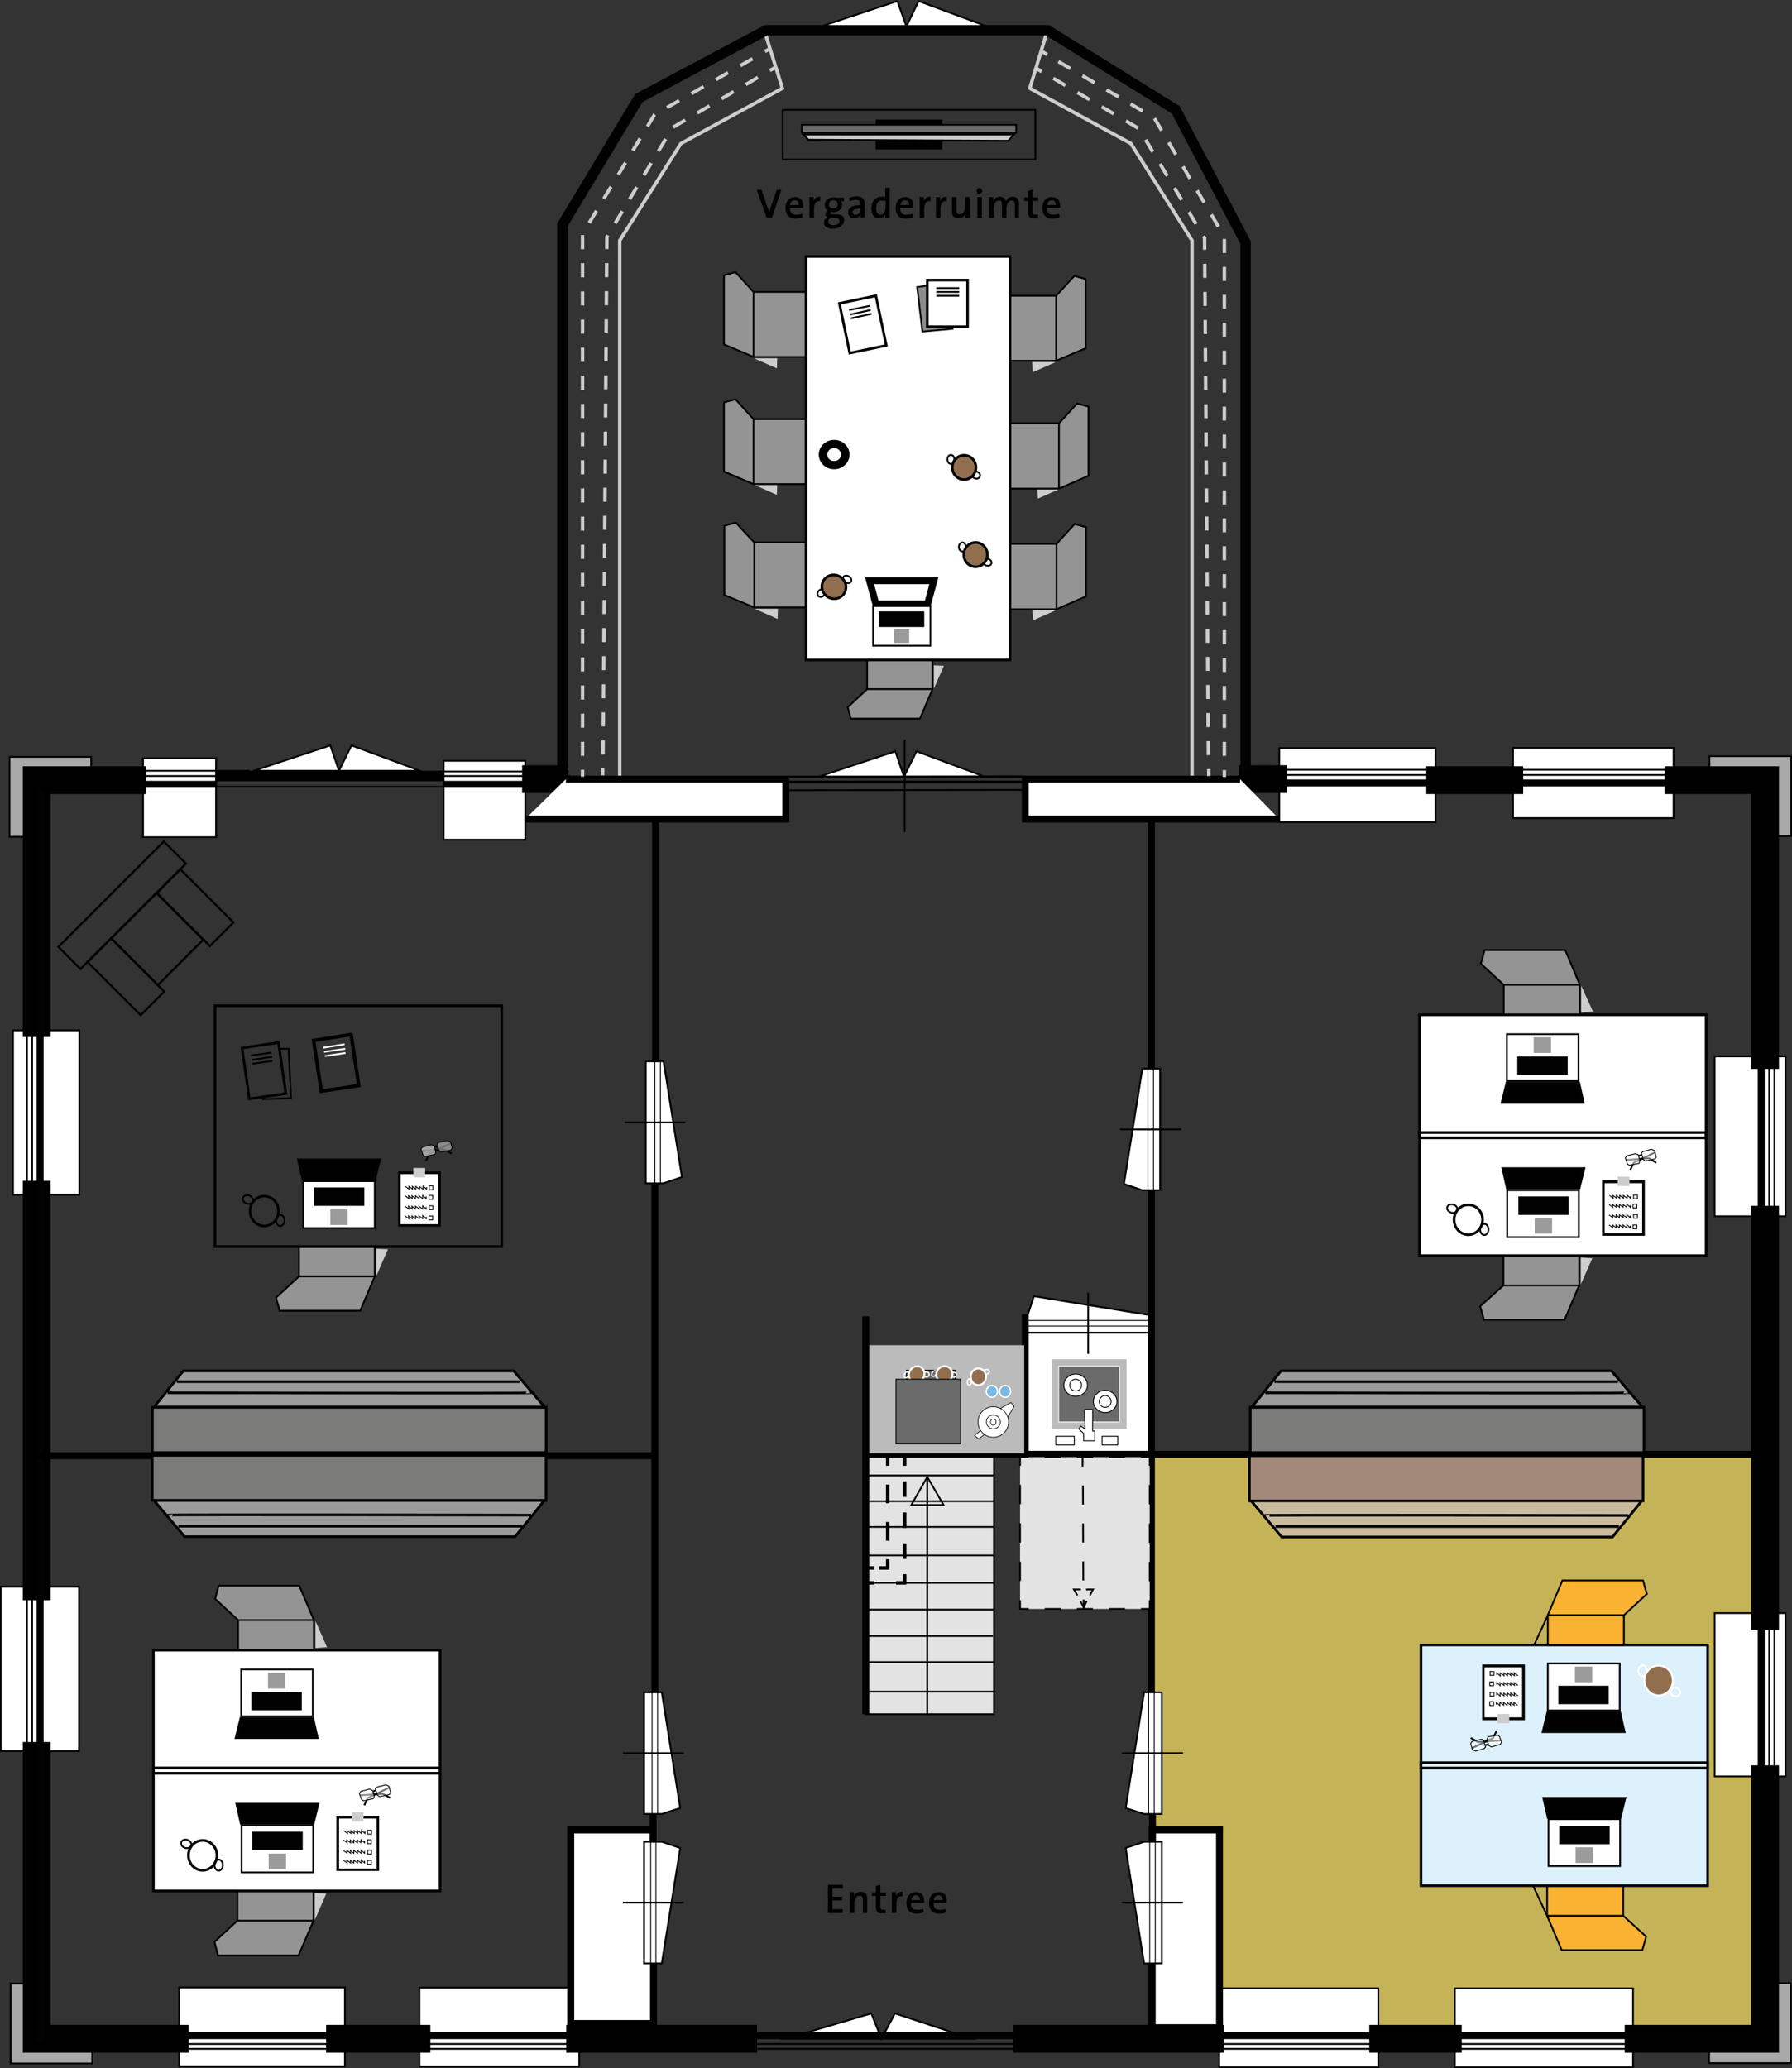 <?xml version="1.0" encoding="UTF-8"?>
<svg id="Laag_1" data-name="Laag 1" xmlns="http://www.w3.org/2000/svg" viewBox="0 0 515.7 595.15">
  <rect x="0" y="0" width="515.7" height="595.15" fill="#333333" stroke="none"/>
  <defs>
    <style>
      .cls-1, .cls-2, .cls-3, .cls-4, .cls-5, .cls-6, .cls-7, .cls-8, .cls-9, .cls-10, .cls-11, .cls-12, .cls-13, .cls-14, .cls-15, .cls-16, .cls-17, .cls-18, .cls-19, .cls-20, .cls-21, .cls-22, .cls-23, .cls-24, .cls-25, .cls-26, .cls-27, .cls-28, .cls-29, .cls-30, .cls-31, .cls-32, .cls-33, .cls-34, .cls-35, .cls-36, .cls-37, .cls-38, .cls-39, .cls-40, .cls-41, .cls-42, .cls-43, .cls-44, .cls-45, .cls-46, .cls-47, .cls-48, .cls-49, .cls-50, .cls-51, .cls-52, .cls-53, .cls-54, .cls-55, .cls-56 {
        stroke-miterlimit: 10;
      }

      .cls-1, .cls-3, .cls-4, .cls-5, .cls-57, .cls-8, .cls-9, .cls-12, .cls-58, .cls-13, .cls-15, .cls-17, .cls-19, .cls-20, .cls-22, .cls-23, .cls-59, .cls-28, .cls-29, .cls-35, .cls-60, .cls-61, .cls-36, .cls-62, .cls-63, .cls-64, .cls-38, .cls-65, .cls-66, .cls-40, .cls-67, .cls-68, .cls-44, .cls-46, .cls-49, .cls-51, .cls-55, .cls-56 {
        fill: none;
      }

      .cls-1, .cls-4, .cls-5, .cls-8, .cls-9, .cls-11, .cls-15, .cls-17, .cls-21, .cls-22, .cls-24, .cls-27, .cls-29, .cls-44, .cls-47, .cls-55 {
        stroke: #020202;
      }

      .cls-2 {
        fill: #8d8d8d;
      }

      .cls-2, .cls-4, .cls-8, .cls-9, .cls-13, .cls-14, .cls-15, .cls-18, .cls-21, .cls-22, .cls-26, .cls-27, .cls-39, .cls-40, .cls-43, .cls-47, .cls-48, .cls-53 {
        stroke-width: .5px;
      }

      .cls-2, .cls-7, .cls-10, .cls-69, .cls-12, .cls-14, .cls-16, .cls-18, .cls-19, .cls-20, .cls-26, .cls-59, .cls-28, .cls-30, .cls-31, .cls-34, .cls-35, .cls-37, .cls-38, .cls-39, .cls-65, .cls-66, .cls-40, .cls-67, .cls-68, .cls-41, .cls-42, .cls-45, .cls-46, .cls-48, .cls-49, .cls-50, .cls-53, .cls-54 {
        stroke: #000;
      }

      .cls-3 {
        stroke-dasharray: 0 0 0 0 0 0 4.04 4.04;
      }

      .cls-3, .cls-23, .cls-51, .cls-52, .cls-56 {
        stroke: #cdcdcd;
      }

      .cls-70 {
        stroke-width: .56px;
      }

      .cls-70, .cls-71, .cls-6, .cls-7, .cls-69 {
        fill: #916f4e;
      }

      .cls-70, .cls-71, .cls-6, .cls-58, .cls-13, .cls-32, .cls-33, .cls-60, .cls-61, .cls-36, .cls-62, .cls-63, .cls-64, .cls-43 {
        stroke: #fff;
      }

      .cls-70, .cls-61 {
        stroke-miterlimit: 10;
      }

      .cls-4 {
        stroke-dasharray: 0 0 0 0 0 0 5.46 5.46;
      }

      .cls-5, .cls-16, .cls-32, .cls-38, .cls-50, .cls-52, .cls-54 {
        stroke-width: .25px;
      }

      .cls-71 {
        stroke-width: .56px;
      }

      .cls-71, .cls-63 {
        stroke-miterlimit: 10;
      }

      .cls-6 {
        stroke-width: .56px;
      }

      .cls-57, .cls-72, .cls-73, .cls-74, .cls-75, .cls-76, .cls-77, .cls-78, .cls-79, .cls-80 {
        stroke-width: 0px;
      }

      .cls-7, .cls-12, .cls-30, .cls-31, .cls-37, .cls-41, .cls-42, .cls-45 {
        stroke-width: .75px;
      }

      .cls-72, .cls-21 {
        fill: #e3e3e3;
      }

      .cls-8 {
        stroke-dasharray: 0 0 0 0 0 0 5.53 5.53;
      }

      .cls-10, .cls-16, .cls-18, .cls-24, .cls-27, .cls-34, .cls-45, .cls-77, .cls-78, .cls-79 {
        fill: #fff;
      }

      .cls-10, .cls-19, .cls-24, .cls-55 {
        stroke-width: 2px;
      }

      .cls-69 {
        stroke-width: .75px;
      }

      .cls-69, .cls-65 {
        stroke-miterlimit: 10;
      }

      .cls-11, .cls-76, .cls-53, .cls-54 {
        fill: #000;
      }

      .cls-58, .cls-67 {
        stroke-miterlimit: 10;
        stroke-width: .5px;
      }

      .cls-14, .cls-73, .cls-52 {
        fill: #cdcdcd;
      }

      .cls-15 {
        stroke-dasharray: 0 0 0 0 0 0 4.62 4.62;
      }

      .cls-17 {
        stroke-dasharray: 0 0 0 0 0 0 4.46 4.46;
      }

      .cls-74 {
        fill: #c5b358;
      }

      .cls-20 {
        stroke-width: 2.01px;
      }

      .cls-22 {
        stroke-dasharray: 0 0 0 5;
      }

      .cls-23 {
        stroke-dasharray: 0 0 0 0 0 0 4.05 4.05;
      }

      .cls-75 {
        fill: #020202;
      }

      .cls-25 {
        stroke: #9b9b9c;
      }

      .cls-25, .cls-41 {
        fill: #9b9b9c;
      }

      .cls-26 {
        fill: #949494;
      }

      .cls-59 {
        stroke-miterlimit: 10;
        stroke-width: .61px;
      }

      .cls-28 {
        stroke-width: 8px;
      }

      .cls-29, .cls-49 {
        stroke-width: 3px;
      }

      .cls-30 {
        fill: #cabb9f;
      }

      .cls-31 {
        fill: #ddf1fd;
      }

      .cls-32, .cls-48, .cls-50 {
        fill: #6b6b6b;
      }

      .cls-33 {
        fill: #78bae7;
        stroke-width: .39px;
      }

      .cls-34, .cls-46 {
        stroke-width: .19px;
      }

      .cls-60 {
        stroke-miterlimit: 10;
        stroke-width: .37px;
      }

      .cls-61 {
        stroke-width: .37px;
      }

      .cls-36 {
        stroke-width: .37px;
      }

      .cls-62 {
        stroke-miterlimit: 10;
        stroke-width: .37px;
      }

      .cls-63 {
        stroke-width: .37px;
      }

      .cls-64 {
        stroke-miterlimit: 10;
        stroke-width: .37px;
      }

      .cls-37 {
        fill: #7b7b7a;
      }

      .cls-39 {
        fill: #f9b231;
      }

      .cls-65 {
        stroke-width: .5px;
      }

      .cls-66 {
        stroke-miterlimit: 10;
        stroke-width: .5px;
      }

      .cls-68 {
        stroke-miterlimit: 10;
        stroke-width: .5px;
      }

      .cls-42 {
        fill: #a3897a;
      }

      .cls-43, .cls-80 {
        fill: #bbbbbc;
      }

      .cls-44 {
        stroke-dasharray: 0 0 0 0 0 0 5.39 5.39;
      }

      .cls-47 {
        fill: #a9a9a9;
      }

      .cls-77 {
        opacity: .43;
      }

      .cls-77, .cls-79 {
        isolation: isolate;
      }

      .cls-79 {
        opacity: .56;
      }

      .cls-56 {
        stroke-dasharray: 0 0 0 0 0 0 4.02 4.02;
      }
    </style>
  </defs>
  <g id="TEKST">
    <g>
      <rect class="cls-57" x="188.45" y="223.61" width="142.9" height="362.2"/>
      <rect class="cls-78" x="295.05" y="383.51" width="36.4" height="35.2"/>
      <rect class="cls-57" x="331.65" y="225.71" width="174.8" height="192.9"/>
      <rect class="cls-57" x="330.25" y="418.31" width="177.4" height="168.4"/>
      <rect class="cls-74" x="330.75" y="419.31" width="175.8" height="164"/>
      <rect class="cls-57" x="11.75" y="224.71" width="177.1" height="193.1"/>
      <polyline class="cls-51" points="343.05 224.01 343.05 69.21 325.45 41.31 296.35 25.41 301.45 8.71"/>
      <polyline class="cls-51" points="178.35 224.01 178.35 69.21 195.95 41.31 225.15 25.41 219.95 8.71"/>
      <rect class="cls-21" x="249.15" y="418.51" width="36.9" height="74.8"/>
      <polygon class="cls-47" points="2.75 217.81 2.75 240.81 7.25 240.81 7.25 221.31 26.25 221.31 26.25 217.81 2.75 217.81"/>
      <polygon class="cls-47" points="3.05 593.81 3.05 570.81 7.55 570.81 7.55 590.31 26.55 590.31 26.55 593.81 3.05 593.81"/>
      <polygon class="cls-47" points="515.35 593.71 515.35 570.71 510.85 570.71 510.85 590.21 491.85 590.21 491.85 593.71 515.35 593.71"/>
      <polygon class="cls-47" points="515.45 217.61 515.45 240.61 510.95 240.61 510.95 221.11 491.95 221.11 491.95 217.61 515.45 217.61"/>
      <rect class="cls-18" x="350.86" y="572.19" width="45.8" height="22.7"/>
      <polygon class="cls-10" points="334.35 526.61 350.95 526.61 350.95 583.51 331.55 583.51 331.55 526.61 334.35 526.61"/>
      <rect class="cls-18" x="120.7" y="571.98" width="46" height="22.7"/>
      <polyline class="cls-10" points="187.95 582.31 164.25 582.31 164.25 526.61 187.25 526.61"/>
      <polygon class="cls-18" points="295.75 383.51 295.75 378.41 297.55 373.01 330.55 378.41 330.55 383.51 295.75 383.51"/>
      <line class="cls-40" x1="313.15" y1="389.61" x2="313.15" y2="372.01"/>
      <line class="cls-38" x1="330.55" y1="381.61" x2="295.85" y2="381.61"/>
      <line class="cls-38" x1="330.55" y1="380.01" x2="295.85" y2="380.01"/>
      <rect class="cls-18" x="127.68" y="218.94" width="23.5" height="22.7"/>
      <line class="cls-40" x1="128.45" y1="226.41" x2="60.95" y2="226.41"/>
      <line class="cls-49" x1="127.75" y1="223.31" x2="62.15" y2="223.31"/>
      <rect class="cls-18" x="368.15" y="215.28" width="45" height="21.3"/>
      <rect class="cls-18" x="41.17" y="218.22" width="21" height="22.7"/>
      <rect class="cls-18" x="51.55" y="571.94" width="47.7" height="22.7"/>
      <rect class="cls-18" x="418.65" y="572.2" width="51.3" height="22.7"/>
      <rect class="cls-18" x="493.45" y="464.21" width="20.4" height="47"/>
      <rect class="cls-18" x=".25" y="456.61" width="22.5" height="47.3"/>
      <rect class="cls-18" x="3.75" y="296.51" width="19.1" height="47.3"/>
      <rect class="cls-18" x="435.42" y="215.23" width="46.2" height="20.2"/>
      <rect class="cls-18" x="493.45" y="304.01" width="20.4" height="46"/>
      <line class="cls-28" x1="410.45" y1="224.51" x2="438.35" y2="224.51"/>
      <polyline class="cls-28" points="479.05 224.51 507.95 224.51 507.95 307.61"/>
      <line class="cls-28" x1="507.95" y1="347.01" x2="507.95" y2="469.11"/>
      <polyline class="cls-28" points="507.95 508.01 507.95 586.71 467.55 586.71"/>
      <line class="cls-28" x1="352.15" y1="586.71" x2="291.55" y2="586.71"/>
      <line class="cls-28" x1="217.85" y1="586.71" x2="162.95" y2="586.71"/>
      <line class="cls-28" x1="123.85" y1="586.71" x2="93.85" y2="586.71"/>
      <polyline class="cls-28" points="42.05 224.51 10.55 224.51 10.55 298.41"/>
      <line class="cls-28" x1="10.55" y1="339.81" x2="10.55" y2="460.51"/>
      <polyline class="cls-28" points="10.55 501.31 10.55 586.71 54.25 586.71"/>
      <polygon class="cls-18" points="258.25 .31 260.85 7.61 264.35 .31 284.05 7.61 236.25 7.61 258.25 .31"/>
      <polygon class="cls-18" points="250.75 579.41 253.65 586.71 257.55 579.41 279.65 586.71 226.05 586.71 250.75 579.41"/>
      <line class="cls-40" x1="7.75" y1="224.31" x2="7.75" y2="585.01"/>
      <line class="cls-40" x1="9.25" y1="221.61" x2="9.25" y2="582.31"/>
      <line class="cls-55" x1="11.55" y1="227.11" x2="11.55" y2="587.91"/>
      <line class="cls-40" x1="510.65" y1="221.41" x2="510.65" y2="582.21"/>
      <line class="cls-40" x1="509.15" y1="222.81" x2="509.15" y2="583.51"/>
      <line class="cls-19" x1="506.85" y1="224.31" x2="506.85" y2="585.01"/>
      <line class="cls-28" x1="394.05" y1="586.71" x2="420.65" y2="586.71"/>
      <line class="cls-40" x1="507.25" y1="589.61" x2="40.45" y2="589.61"/>
      <line class="cls-40" x1="510.75" y1="588.21" x2="43.95" y2="588.21"/>
      <line class="cls-19" x1="503.55" y1="585.81" x2="36.75" y2="585.81"/>
      <line class="cls-40" x1="71.85" y1="221.81" x2="18.55" y2="221.81"/>
      <line class="cls-40" x1="72.55" y1="223.31" x2="18.55" y2="223.31"/>
      <line class="cls-19" x1="62.15" y1="225.71" x2="18.15" y2="225.71"/>
      <polygon class="cls-18" points="95.05 214.51 97.55 221.81 101.15 214.51 120.85 221.81 73.05 221.81 95.05 214.51"/>
      <polygon class="cls-18" points="257.65 216.21 260.15 223.51 263.75 216.21 283.35 223.51 235.65 223.51 257.65 216.21"/>
      <polygon class="cls-18" points="185.35 522.01 190.45 522.01 195.75 520.31 190.45 487.01 185.35 487.01 185.35 522.01"/>
      <line class="cls-40" x1="179.25" y1="504.51" x2="196.75" y2="504.51"/>
      <polygon class="cls-18" points="185.35 530.01 190.45 530.01 195.75 531.81 190.45 565.01 185.35 565.01 185.35 530.01"/>
      <line class="cls-40" x1="179.25" y1="547.51" x2="196.75" y2="547.51"/>
      <polygon class="cls-18" points="185.85 340.51 190.95 340.51 196.25 338.71 190.95 305.41 185.85 305.41 185.85 340.51"/>
      <line class="cls-40" x1="179.75" y1="323.01" x2="197.25" y2="323.01"/>
      <polygon class="cls-18" points="334.35 522.01 329.25 522.01 323.95 520.31 329.25 487.01 334.35 487.01 334.35 522.01"/>
      <line class="cls-40" x1="340.45" y1="504.51" x2="322.85" y2="504.51"/>
      <polygon class="cls-18" points="334.35 530.01 329.25 530.01 323.95 531.81 329.25 565.01 334.35 565.01 334.35 530.01"/>
      <line class="cls-40" x1="340.45" y1="547.51" x2="322.85" y2="547.51"/>
      <polygon class="cls-18" points="333.85 342.51 328.75 342.51 323.45 340.71 328.75 307.51 333.85 307.51 333.85 342.51"/>
      <line class="cls-40" x1="339.95" y1="325.01" x2="322.35" y2="325.01"/>
      <line class="cls-40" x1="260.35" y1="212.81" x2="260.35" y2="239.41"/>
      <line class="cls-40" x1="126.15" y1="222.01" x2="163.65" y2="222.01"/>
      <line class="cls-40" x1="164.15" y1="223.31" x2="126.65" y2="223.31"/>
      <line class="cls-19" x1="156.85" y1="225.71" x2="127.45" y2="225.71"/>
      <line class="cls-40" x1="506.05" y1="221.51" x2="364.95" y2="221.51"/>
      <line class="cls-40" x1="507.95" y1="223.01" x2="364.75" y2="223.01"/>
      <line class="cls-19" x1="480.35" y1="225.31" x2="363.75" y2="225.31"/>
      <line class="cls-28" x1="356.45" y1="224.21" x2="370.35" y2="224.21"/>
      <polyline class="cls-29" points="161.85 221.81 161.85 71.61 161.85 64.71 183.85 28.21 220.45 8.71 301.45 8.71 338.35 31.61 358.45 69.81 358.45 222.21"/>
      <line class="cls-28" x1="150.25" y1="224.21" x2="163.45" y2="224.21"/>
      <polyline class="cls-10" points="151.15 235.71 226.15 235.71 226.15 224.21 165.15 224.21 162.85 224.21"/>
      <line class="cls-19" x1="188.65" y1="235.71" x2="188.65" y2="305.61"/>
      <line class="cls-19" x1="188.45" y1="340.51" x2="188.45" y2="487.01"/>
      <line class="cls-19" x1="187.95" y1="522.01" x2="187.95" y2="530.01"/>
      <line class="cls-12" x1="294.65" y1="223.51" x2="226.55" y2="223.61"/>
      <line class="cls-12" x1="294.65" y1="225.01" x2="226.45" y2="225.01"/>
      <line class="cls-40" x1="294.65" y1="227.31" x2="226.55" y2="227.41"/>
      <polyline class="cls-10" points="368.15 235.71 295.05 235.71 295.05 224.21 354.45 224.21 356.85 224.21"/>
      <line class="cls-19" x1="331.35" y1="235.71" x2="331.35" y2="307.51"/>
      <polyline class="cls-19" points="331.35 342.51 331.35 418.71 331.35 487.01"/>
      <line class="cls-19" x1="331.65" y1="522.01" x2="331.65" y2="530.01"/>
      <line class="cls-38" x1="190.05" y1="305.61" x2="190.05" y2="340.51"/>
      <line class="cls-38" x1="188.45" y1="305.61" x2="188.45" y2="340.51"/>
      <line class="cls-38" x1="189.25" y1="487.11" x2="189.25" y2="522.01"/>
      <line class="cls-38" x1="187.65" y1="487.11" x2="187.65" y2="522.01"/>
      <line class="cls-38" x1="188.75" y1="530.11" x2="188.75" y2="565.01"/>
      <line class="cls-38" x1="187.25" y1="530.11" x2="187.25" y2="565.01"/>
      <line class="cls-38" x1="332.45" y1="530.11" x2="332.45" y2="565.01"/>
      <line class="cls-38" x1="330.85" y1="530.11" x2="330.85" y2="565.01"/>
      <line class="cls-38" x1="332.15" y1="487.11" x2="332.15" y2="522.01"/>
      <line class="cls-38" x1="330.55" y1="487.11" x2="330.55" y2="522.01"/>
      <line class="cls-38" x1="331.95" y1="307.51" x2="331.95" y2="342.51"/>
      <line class="cls-38" x1="330.35" y1="307.51" x2="330.35" y2="342.51"/>
      <line class="cls-19" x1="188.05" y1="565.01" x2="188.05" y2="583.01"/>
      <line class="cls-19" x1="331.55" y1="583.01" x2="331.55" y2="565.01"/>
      <polyline class="cls-20" points="249.15 418.51 332.89 418.51 506.45 418.51"/>
      <line class="cls-19" x1="295.05" y1="378.21" x2="295.05" y2="418.51"/>
      <g>
        <rect class="cls-72" x="293.55" y="419.31" width="37.3" height="43.7"/>
        <g>
          <polyline class="cls-9" points="293.55 460.51 293.55 463.01 296.05 463.01"/>
          <line class="cls-15" x1="300.65" y1="463.01" x2="326.05" y2="463.01"/>
          <polyline class="cls-9" points="328.35 463.01 330.85 463.01 330.85 460.51"/>
          <line class="cls-8" x1="330.85" y1="455.01" x2="330.85" y2="424.61"/>
          <polyline class="cls-9" points="330.85 421.81 330.85 419.31 328.35 419.31"/>
          <line class="cls-15" x1="323.75" y1="419.31" x2="298.35" y2="419.31"/>
          <polyline class="cls-9" points="296.05 419.31 293.55 419.31 293.55 421.81"/>
          <line class="cls-8" x1="293.55" y1="427.31" x2="293.55" y2="457.71"/>
        </g>
      </g>
      <polyline class="cls-9" points="249.55 486.81 286.45 486.81 250.15 486.81"/>
      <line class="cls-9" x1="286.05" y1="478.31" x2="249.85" y2="478.31"/>
      <line class="cls-9" x1="285.75" y1="470.81" x2="249.55" y2="470.81"/>
      <line class="cls-9" x1="286.05" y1="463.21" x2="249.85" y2="463.21"/>
      <line class="cls-9" x1="249.85" y1="455.51" x2="286.05" y2="455.51"/>
      <line class="cls-9" x1="286.05" y1="447.61" x2="249.85" y2="447.61"/>
      <line class="cls-9" x1="286.05" y1="439.41" x2="249.85" y2="439.41"/>
      <line class="cls-9" x1="286.05" y1="432.01" x2="249.85" y2="432.01"/>
      <line class="cls-9" x1="286.05" y1="424.61" x2="249.85" y2="424.61"/>
      <line class="cls-9" x1="266.85" y1="493.61" x2="266.85" y2="425.01"/>
      <polygon class="cls-9" points="266.85 425.01 271.55 433.11 262.25 433.11 266.85 425.01"/>
      <line class="cls-22" x1="293.55" y1="454.61" x2="330.35" y2="454.61"/>
      <line class="cls-22" x1="293.55" y1="443.61" x2="331.15" y2="443.61"/>
      <polyline class="cls-22" points="293.35 432.61 299.35 432.61 330.25 432.61"/>
      <line class="cls-22" x1="293.55" y1="421.61" x2="330.35" y2="421.61"/>
      <g>
        <line class="cls-9" x1="311.55" y1="419.51" x2="311.55" y2="422.01"/>
        <line class="cls-4" x1="311.65" y1="427.51" x2="311.75" y2="457.51"/>
        <line class="cls-9" x1="311.85" y1="460.31" x2="311.85" y2="462.81"/>
      </g>
      <g>
        <polyline class="cls-9" points="312.75 460.71 311.85 462.51 310.95 460.81"/>
        <polyline class="cls-9" points="310.05 459.11 309.05 457.41 311.05 457.41"/>
        <polyline class="cls-9" points="312.55 457.41 314.55 457.41 313.65 459.11"/>
      </g>
      <g>
        <line class="cls-51" x1="173.45" y1="223.11" x2="173.45" y2="221.11"/>
        <polyline class="cls-3" points="173.55 217.11 174.65 68.21 193.55 36.71 219.75 21.31"/>
        <line class="cls-51" x1="221.55" y1="20.31" x2="223.25" y2="19.31"/>
      </g>
      <g>
        <line class="cls-51" x1="167.65" y1="223.51" x2="167.65" y2="221.51"/>
        <polyline class="cls-23" points="167.65 217.51 167.65 67.31 188.35 33.01 218.45 15.81"/>
        <line class="cls-51" x1="220.15" y1="14.81" x2="221.95" y2="13.81"/>
      </g>
      <g>
        <line class="cls-51" x1="347.85" y1="223.31" x2="347.85" y2="221.31"/>
        <polyline class="cls-3" points="347.75 217.31 346.65 68.51 327.75 37.01 301.55 21.61"/>
        <line class="cls-51" x1="299.75" y1="20.61" x2="298.05" y2="19.51"/>
      </g>
      <g>
        <line class="cls-51" x1="352.35" y1="223.61" x2="352.35" y2="221.61"/>
        <polyline class="cls-56" points="352.35 217.51 352.35 68.11 332.15 33.91 303.05 16.81"/>
        <line class="cls-51" x1="301.35" y1="15.71" x2="299.65" y2="14.71"/>
      </g>
      <g>
        <line class="cls-1" x1="260.35" y1="419.31" x2="260.35" y2="421.81"/>
        <line class="cls-17" x1="260.35" y1="426.31" x2="260.35" y2="450.81"/>
        <polyline class="cls-1" points="260.35 453.01 260.35 455.51 257.85 455.51"/>
        <line class="cls-1" x1="251.65" y1="455.51" x2="249.15" y2="455.51"/>
      </g>
      <g>
        <line class="cls-1" x1="255.45" y1="419.31" x2="255.45" y2="421.81"/>
        <line class="cls-44" x1="255.45" y1="427.21" x2="255.45" y2="446.11"/>
        <polyline class="cls-1" points="255.45 448.71 255.45 451.21 252.95 451.21"/>
        <line class="cls-1" x1="251.65" y1="451.21" x2="249.15" y2="451.21"/>
      </g>
      <polyline class="cls-19" points="7.75 418.91 66.55 418.91 188.45 418.91"/>
      <rect class="cls-80" x="249.65" y="387.11" width="45.1" height="31.1"/>
      <polygon class="cls-52" points="268.85 197.61 271.45 191.71 268.85 191.61 268.85 197.61"/>
      <polygon class="cls-52" points="217.55 103.21 223.45 105.81 223.55 103.21 217.55 103.21"/>
      <polygon class="cls-52" points="217.55 139.61 223.45 142.21 223.55 139.61 217.55 139.61"/>
      <polygon class="cls-52" points="217.75 175.31 223.65 177.91 223.75 175.31 217.75 175.31"/>
      <polygon class="cls-52" points="303.25 104.31 297.35 106.91 297.15 104.31 303.25 104.31"/>
      <polygon class="cls-52" points="304.65 140.71 298.75 143.31 298.65 140.71 304.65 140.71"/>
      <polygon class="cls-52" points="303.35 175.71 297.45 178.31 297.25 175.71 303.35 175.71"/>
      <rect class="cls-40" x="225.25" y="31.61" width="72.7" height="14.3"/>
      <rect class="cls-53" x="252.22" y="34.66" width="18.7" height="8.1"/>
      <polygon class="cls-26" points="264.75 206.81 244.85 206.81 243.95 203.51 249.55 198.31 249.55 182.01 268.35 182.01 268.35 198.31 264.75 206.81"/>
      <line class="cls-40" x1="268.35" y1="198.31" x2="249.55" y2="198.31"/>
      <polygon class="cls-26" points="208.35 99.11 208.35 79.21 211.65 78.31 216.85 84.01 233.15 84.01 233.15 102.71 216.85 102.71 208.35 99.11"/>
      <line class="cls-40" x1="216.85" y1="102.71" x2="216.85" y2="84.01"/>
      <polygon class="cls-26" points="208.35 135.71 208.35 115.81 211.65 114.91 216.85 120.61 233.15 120.61 233.15 139.31 216.85 139.31 208.35 135.71"/>
      <line class="cls-40" x1="216.85" y1="139.31" x2="216.85" y2="120.61"/>
      <polygon class="cls-26" points="208.45 171.21 208.45 151.31 211.75 150.41 217.05 156.11 233.35 156.11 233.35 174.81 217.05 174.81 208.45 171.21"/>
      <line class="cls-40" x1="217.05" y1="174.81" x2="217.05" y2="156.11"/>
      <polygon class="cls-26" points="312.45 100.21 312.45 80.31 309.15 79.41 303.95 85.11 287.65 85.11 287.65 103.81 303.95 103.81 312.45 100.21"/>
      <line class="cls-40" x1="303.95" y1="103.81" x2="303.95" y2="85.11"/>
      <polygon class="cls-26" points="313.25 136.91 313.25 117.01 309.95 116.11 304.75 121.81 288.45 121.81 288.45 140.61 304.75 140.61 313.25 136.91"/>
      <line class="cls-40" x1="304.75" y1="140.61" x2="304.75" y2="121.81"/>
      <polygon class="cls-26" points="312.55 171.61 312.55 151.71 309.25 150.81 304.05 156.51 287.75 156.51 287.75 175.31 304.05 175.31 312.55 171.61"/>
      <line class="cls-40" x1="304.05" y1="175.31" x2="304.05" y2="156.51"/>
      <rect class="cls-45" x="231.95" y="73.81" width="58.7" height="116.1"/>
      <rect class="cls-48" x="230.75" y="35.91" width="61.7" height="2.3"/>
      <polygon class="cls-14" points="290.15 40.51 291.85 38.71 231.15 38.71 232.65 40.21 290.15 40.51"/>
      <polygon class="cls-2" points="266.85 82.21 263.95 82.61 265.45 95.41 274.15 94.61 272.25 82.21 266.85 82.21"/>
      <polyline class="cls-45" points="266.85 81.91 266.85 80.61 278.45 80.61 278.45 94.01 266.85 94.01 266.85 80.61"/>
      <line class="cls-40" x1="269.45" y1="82.91" x2="276.05" y2="82.91"/>
      <line class="cls-40" x1="269.45" y1="84.01" x2="276.05" y2="84.01"/>
      <line class="cls-40" x1="269.45" y1="85.11" x2="276.05" y2="85.11"/>
      <polyline class="cls-45" points="241.85 88.71 241.55 87.31 252.05 85.11 255.05 99.41 244.55 101.61 241.55 87.31"/>
      <line class="cls-40" x1="244.35" y1="89.21" x2="250.35" y2="88.01"/>
      <line class="cls-40" x1="244.65" y1="90.51" x2="250.55" y2="89.21"/>
      <line class="cls-40" x1="244.85" y1="91.61" x2="250.85" y2="90.31"/>
      <ellipse class="cls-40" cx="276.95" cy="157.41" rx="1" ry="1.3"/>
      <ellipse class="cls-66" cx="284.17" cy="161.81" rx="1" ry="1.2" transform="translate(44.08 383.83) rotate(-72.42)"/>
      <ellipse class="cls-7" cx="280.75" cy="159.61" rx="3.4" ry="3.5"/>
      <ellipse class="cls-40" cx="273.65" cy="132.21" rx="1" ry="1.3"/>
      <ellipse class="cls-66" cx="280.89" cy="136.7" rx="1" ry="1.2" transform="translate(65.73 363.19) rotate(-72.42)"/>
      <ellipse class="cls-7" cx="277.45" cy="134.51" rx="3.4" ry="3.5"/>
      <ellipse class="cls-65" cx="243.79" cy="166.74" rx="1" ry="1.3" transform="translate(-22.86 293.75) rotate(-59.84)"/>
      <ellipse class="cls-68" cx="236.36" cy="170.68" rx="1.2" ry="1" transform="translate(-53.34 203.36) rotate(-42.27)"/>
      <ellipse class="cls-69" cx="239.99" cy="168.88" rx="3.4" ry="3.5" transform="translate(-26.6 291.53) rotate(-59.84)"/>
      <ellipse class="cls-54" cx="240.05" cy="130.81" rx="4.3" ry="4.1"/>
      <ellipse class="cls-16" cx="240.05" cy="130.81" rx="2.1" ry="2"/>
      <polygon class="cls-24" points="266.95 173.81 268.75 167.11 250.25 167.11 252.05 173.81 266.95 173.81"/>
      <rect class="cls-27" x="251.25" y="174.41" width="16.5" height="11.4"/>
      <rect class="cls-25" x="257.75" y="181.61" width="3.4" height="2.9"/>
      <rect class="cls-75" x="252.98" y="175.94" width="13" height="4.5"/>
      <g>
        <ellipse class="cls-36" cx="278.95" cy="397.71" rx=".6" ry=".9"/>
        <ellipse class="cls-62" cx="283.74" cy="394.83" rx="1" ry=".7" transform="translate(-101.39 98.06) rotate(-16.68)"/>
        <ellipse class="cls-6" cx="281.55" cy="396.21" rx="2.2" ry="2.4"/>
      </g>
      <ellipse class="cls-33" cx="285.45" cy="400.41" rx="1.6" ry="1.7"/>
      <ellipse class="cls-33" cx="289.25" cy="400.41" rx="1.6" ry="1.7"/>
      <g>
        <g>
          <polygon class="cls-34" points="282.75 411.21 280.45 413.11 281.65 414.11 283.85 412.31 282.75 411.21"/>
          <polygon class="cls-34" points="291.85 404.71 290.95 403.61 286.05 406.31 289.65 408.41 291.85 404.71"/>
          <circle class="cls-34" cx="285.85" cy="409.21" r="4.4"/>
        </g>
        <ellipse class="cls-46" cx="285.85" cy="409.21" rx=".8" ry=".9"/>
        <circle class="cls-46" cx="285.85" cy="409.19" r="2"/>
      </g>
      <rect class="cls-43" x="302.45" y="390.91" width="22" height="20.5"/>
      <rect class="cls-32" x="304.65" y="393.21" width="17.5" height="16"/>
      <rect class="cls-16" x="303.85" y="413.31" width="5.3" height="2.5"/>
      <rect class="cls-16" x="317.15" y="413.31" width="4.5" height="2.5"/>
      <path class="cls-16" d="M312.05,405.61h2.4v6.2h.6v2.8h-3.2v-2.1l-1.4-1.3.6-.8,1.2.8-.2-5.6Z"/>
      <ellipse class="cls-16" cx="318.05" cy="403.31" rx="3.4" ry="3.2"/>
      <circle class="cls-38" cx="318.05" cy="403.31" r="1.7"/>
      <ellipse class="cls-16" cx="309.55" cy="398.61" rx="3.4" ry="3.2"/>
      <circle class="cls-38" cx="309.55" cy="398.61" r="1.7"/>
      <ellipse class="cls-26" cx="461.95" cy="297.01" rx="1" ry="1.4"/>
      <g>
        <rect class="cls-42" x="359.55" y="418.91" width="113.3" height="13"/>
        <polygon class="cls-30" points="368.85 442.31 464.05 442.31 472.45 431.91 360.05 431.91 368.85 442.31"/>
        <path class="cls-12" d="M364.05,436.11c-.1-.2,104.5,0,104.5,0"/>
        <polyline class="cls-12" points="367.05 439.31 465.55 439.31 465.55 439.61"/>
      </g>
      <g>
        <rect class="cls-37" x="359.8" y="405" width="113.3" height="13"/>
        <polygon class="cls-41" points="463.75 394.51 368.65 394.51 360.25 404.91 472.65 404.91 463.75 394.51"/>
        <path class="cls-12" d="M468.65,400.81c.1.2-104.5,0-104.5,0"/>
        <polyline class="cls-12" points="465.65 397.61 367.15 397.61 367.15 397.31"/>
      </g>
      <g>
        <polygon class="cls-26" points="103.65 377.21 80.45 377.21 79.45 373.41 86.05 367.31 86.05 358.71 107.85 358.71 107.85 367.31 103.65 377.21"/>
        <line class="cls-40" x1="107.85" y1="367.31" x2="86.05" y2="367.31"/>
        <polygon class="cls-52" points="108.45 366.51 111.45 359.61 108.45 359.51 108.45 366.51"/>
        <rect class="cls-12" x="61.89" y="289.44" width="82.5" height="69.3"/>
        <path class="cls-11" d="M87.25,339.21l-1.2-5.3h23l-1.3,5.3h-20.5Z"/>
        <path class="cls-27" d="M87.25,339.91v13.5h20.6v-13.5h-20.6Z"/>
        <rect class="cls-25" x="95.55" y="348.51" width="4" height="3.5"/>
        <rect class="cls-75" x="90.35" y="341.71" width="14.5" height="5.3"/>
        <ellipse class="cls-40" cx="80.65" cy="351.21" rx="1.2" ry="1.6"/>
        <ellipse class="cls-67" cx="71.34" cy="345.2" rx="1.2" ry="1.5" transform="translate(-278.62 303.01) rotate(-71.45)"/>
        <ellipse class="cls-12" cx="76.05" cy="348.51" rx="4.1" ry="4.3"/>
        <polygon class="cls-76" points="126.85 337.11 114.55 337.11 114.55 337.41 114.55 353.01 126.85 353.01 126.85 337.11"/>
        <rect class="cls-78" x="115.29" y="337.89" width="10.8" height="14.4"/>
        <rect class="cls-38" x="123.51" y="341.28" width="1.1" height="1.1"/>
        <rect class="cls-38" x="123.45" y="344.02" width="1.1" height="1.1"/>
        <rect class="cls-38" x="123.51" y="346.99" width="1.1" height="1.1"/>
        <rect class="cls-38" x="123.45" y="349.93" width="1.1" height="1.1"/>
        <path class="cls-38" d="M122.75,341.61v.6l-1-.9v.9l-1.1-.8s.1.7.1.8-1.1-.8-1.1-.8v.8l-1-.8.1.8-1.1-.8.1.8-1.1-.8"/>
        <path class="cls-38" d="M122.65,344.31v.6l-1-.9v.9l-1.1-.8s.1.7.1.8l-1.1-.8v.8l-1-.8.1.8-1.1-.8.1.8-1.1-.8"/>
        <path class="cls-38" d="M122.65,347.31v.6l-1-.9v.9l-1.1-.8s.1.7.1.8l-1.1-.8v.8l-1-.8.1.8-1.1-.8.1.8-1.1-.8"/>
        <path class="cls-38" d="M122.65,350.11v.6l-1-.9v.9l-1.1-.8s.1.7.1.8l-1.1-.8v.8l-1-.8.1.8-1.1-.8.1.8-1.1-.8"/>
        <rect class="cls-73" x="118.95" y="336.11" width="3.4" height="2.7"/>
        <line class="cls-9" x1="124.95" y1="330.11" x2="125.85" y2="329.81"/>
        <polyline class="cls-9" points="121.45 331.21 127.95 330.81 130.05 332.01"/>
        <path class="cls-9" d="M129.75,329.01l-6.2,3-1,2.1"/>
        <path class="cls-77" d="M126.15,328.81l2.6-.7.8.4.6,1.8-.3.6-2.9.6-.5-.4s-.7-1.6-.6-1.8c0-.1.3-.5.3-.5Z"/>
        <path class="cls-79" d="M121.55,330.11l2.5-.7.8.4.5,1.8-.3.6-2.8.6-.5-.4s-.7-1.6-.6-1.8c.1-.1.4-.5.4-.5Z"/>
        <polygon class="cls-5" points="121.55 330.11 124.15 329.41 124.95 329.81 125.45 331.51 125.15 332.21 122.25 332.81 121.75 332.41 121.15 330.61 121.55 330.11"/>
        <polygon class="cls-5" points="126.15 328.81 128.65 328.21 129.65 328.61 130.15 330.41 129.65 331.01 126.85 331.51 126.35 331.21 125.75 329.41 126.15 328.81"/>
        <polygon class="cls-40" points="80.35 301.81 83.05 301.81 83.75 316.01 75.75 316.31 75.75 315.61 82.25 314.71 80.35 301.81"/>
        <polyline class="cls-12" points="80.35 301.51 80.15 300.01 69.65 301.61 71.75 316.21 82.25 314.71 80.15 300.01"/>
        <line class="cls-40" x1="78.15" y1="302.91" x2="72.25" y2="303.71"/>
        <line class="cls-40" x1="78.35" y1="304.11" x2="72.45" y2="305.01"/>
        <line class="cls-40" x1="78.45" y1="305.31" x2="72.55" y2="306.11"/>
        <polyline class="cls-35" points="90.45 300.81 90.25 299.41 101.05 297.71 103.25 312.41 92.45 314.01 90.25 299.41"/>
        <line class="cls-13" x1="93.05" y1="301.51" x2="99.15" y2="300.51"/>
        <line class="cls-13" x1="93.25" y1="302.71" x2="99.35" y2="301.81"/>
        <line class="cls-13" x1="93.45" y1="303.91" x2="99.45" y2="303.01"/>
      </g>
      <g>
        <polygon class="cls-26" points="450.25 379.81 427.05 379.81 425.95 375.91 432.65 369.91 432.65 361.21 454.45 361.21 454.45 369.91 450.25 379.81"/>
        <line class="cls-40" x1="454.45" y1="369.91" x2="432.65" y2="369.91"/>
        <polygon class="cls-52" points="455.05 369.01 458.05 362.21 455.05 362.01 455.05 369.01"/>
        <g>
          <polygon class="cls-26" points="450.45 273.41 427.25 273.41 426.15 277.31 432.75 283.41 432.75 292.01 454.65 292.01 454.65 283.41 450.45 273.41"/>
          <line class="cls-40" x1="454.65" y1="283.41" x2="432.75" y2="283.41"/>
          <polygon class="cls-52" points="455.15 284.21 458.25 291.01 455.15 291.21 455.15 284.21"/>
        </g>
        <rect class="cls-45" x="408.49" y="292.03" width="82.5" height="69.3"/>
        <path class="cls-11" d="M433.85,341.71l-1.2-5.3h23l-1.3,5.3h-20.5Z"/>
        <path class="cls-27" d="M433.75,342.41v13.6h20.6v-13.5h-20.6v-.1Z"/>
        <rect class="cls-25" x="442.15" y="351.01" width="4" height="3.5"/>
        <rect class="cls-75" x="436.95" y="344.31" width="14.5" height="5.3"/>
        <g>
          <path class="cls-11" d="M454.25,311.81l1.2,5.3h-23l1.3-5.3h20.5Z"/>
          <path class="cls-27" d="M454.25,311.11v-13.5h-20.6v13.5h20.6Z"/>
          <rect class="cls-25" x="441.85" y="299.01" width="4" height="3.5"/>
          <rect class="cls-75" x="436.65" y="304.01" width="14.5" height="5.3"/>
        </g>
        <ellipse class="cls-40" cx="427.15" cy="353.81" rx="1.2" ry="1.6"/>
        <ellipse class="cls-67" cx="417.93" cy="347.8" rx="1.2" ry="1.5" transform="translate(-44.76 633.37) rotate(-71.45)"/>
        <ellipse class="cls-12" cx="422.55" cy="351.01" rx="4.1" ry="4.3"/>
        <polygon class="cls-76" points="473.35 339.61 461.05 339.61 461.05 340.01 461.05 355.61 473.35 355.61 473.35 339.61"/>
        <rect class="cls-78" x="461.78" y="340.48" width="10.8" height="14.4"/>
        <rect class="cls-38" x="470.1" y="343.87" width="1.1" height="1.1"/>
        <rect class="cls-38" x="469.94" y="346.51" width="1.1" height="1.1"/>
        <rect class="cls-38" x="470.1" y="349.48" width="1.1" height="1.1"/>
        <rect class="cls-38" x="469.94" y="352.52" width="1.1" height="1.1"/>
        <path class="cls-38" d="M469.25,344.21v.6l-1-.9v.9l-1.1-.8s.1.7.1.8l-1.1-.8v.8l-1-.8.1.8-1.1-.8.1.8-1.1-.8"/>
        <path class="cls-38" d="M469.15,346.81v.6l-1-.9v.9l-1.1-.8s.1.7.1.8l-1.1-.8v.8l-1-.8.1.8-1.1-.8.1.8-1.1-.8"/>
        <path class="cls-38" d="M469.15,349.81v.6l-1-.9v.9l-1.1-.8s.1.7.1.8l-1.1-.8v.8l-1-.8.1.8-1.1-.8.1.8-1.1-.8"/>
        <path class="cls-38" d="M469.15,352.71v.6l-1-.9v.9l-1.1-.8s.1.7.1.8l-1.1-.8v.8l-1-.8.1.8-1.1-.8.1.8-1.1-.8"/>
        <rect class="cls-73" x="465.55" y="338.61" width="3.4" height="2.7"/>
        <line class="cls-9" x1="471.55" y1="332.61" x2="472.45" y2="332.41"/>
        <polyline class="cls-9" points="467.95 333.81 474.55 333.31 476.65 334.61"/>
        <path class="cls-9" d="M476.35,331.61l-6.2,3-1,2.1"/>
        <path class="cls-77" d="M472.75,331.41l2.6-.7.8.4.6,1.8-.3.6-2.9.6-.5-.4s-.7-1.6-.6-1.8c-.1-.1.3-.5.3-.5Z"/>
        <path class="cls-79" d="M468.15,332.61l2.5-.7.8.4.5,1.8-.3.6-2.8.6-.5-.4s-.7-1.6-.6-1.8c0-.1.4-.5.4-.5Z"/>
        <polygon class="cls-5" points="468.15 332.61 470.65 332.01 471.45 332.31 471.95 334.11 471.65 334.81 468.85 335.31 468.35 335.01 467.75 333.21 468.15 332.61"/>
        <polygon class="cls-5" points="472.75 331.41 475.25 330.71 476.15 331.11 476.65 333.01 476.25 333.51 473.45 334.11 472.95 333.71 472.35 331.91 472.75 331.41"/>
        <rect class="cls-12" x="408.49" y="325.92" width="82.5" height="1.53"/>
      </g>
      <g>
        <polygon class="cls-40" points="446.43 462.71 441.33 473.71 446.43 473.91 446.43 462.71"/>
        <polygon class="cls-40" points="445.93 552.81 440.83 541.91 445.93 541.71 445.93 552.81"/>
        <g>
          <polygon class="cls-39" points="449.43 561.21 472.63 561.21 473.73 557.31 467.13 551.31 467.13 542.61 445.23 542.61 445.23 551.31 449.43 561.21"/>
          <line class="cls-40" x1="445.23" y1="551.31" x2="467.13" y2="551.31"/>
        </g>
        <rect class="cls-31" x="408.93" y="473.37" width="82.5" height="69.3"/>
        <path class="cls-11" d="M466.03,492.91l1.2,5.3h-23l1.3-5.3h20.5Z"/>
        <path class="cls-27" d="M466.13,492.21v-13.5h-20.7v13.5h20.7Z"/>
        <rect class="cls-25" x="453.73" y="480.11" width="4" height="3.5"/>
        <rect class="cls-75" x="448.46" y="485.12" width="14.5" height="5.3"/>
        <g>
          <path class="cls-11" d="M445.63,522.91l-1.2-5.3h23l-1.3,5.3h-20.5Z"/>
          <path class="cls-27" d="M445.63,523.51v13.5h20.6v-13.5h-20.6Z"/>
          <rect class="cls-25" x="453.93" y="532.11" width="4" height="3.5"/>
          <rect class="cls-75" x="448.73" y="525.41" width="14.5" height="5.3"/>
        </g>
        <ellipse class="cls-13" cx="472.73" cy="480.81" rx="1.2" ry="1.6"/>
        <ellipse class="cls-58" cx="482.09" cy="486.9" rx="1.2" ry="1.5" transform="translate(-132.88 789.04) rotate(-71.45)"/>
        <ellipse class="cls-6" cx="477.33" cy="483.61" rx="4.1" ry="4.3"/>
        <polygon class="cls-76" points="426.53 495.01 438.83 495.01 438.83 494.61 438.83 479.01 426.53 479.01 426.53 495.01"/>
        <rect class="cls-78" x="427.23" y="479.81" width="10.8" height="14.4"/>
        <rect class="cls-38" x="428.73" y="489.71" width="1.1" height="1.1"/>
        <rect class="cls-38" x="428.83" y="487.01" width="1.1" height="1.1"/>
        <rect class="cls-38" x="428.73" y="484.01" width="1.1" height="1.1"/>
        <rect class="cls-38" x="428.83" y="481.01" width="1.1" height="1.1"/>
        <path class="cls-38" d="M430.63,490.51v-.6l1,.9v-.9l1.1.8s-.1-.7-.1-.8l1.1.8v-.8l1,.8-.1-.8,1.1.8-.1-.8,1.1.8"/>
        <path class="cls-38" d="M430.73,487.81v-.6l1,.9v-.9l1.1.8s-.1-.7-.1-.8l1.1.8v-.8l1,.8-.1-.8,1.1.8-.1-.8,1.1.8"/>
        <path class="cls-38" d="M430.73,484.81v-.6l1,.9v-.9l1.1.8s-.1-.7-.1-.8l1.1.8v-.8l1,.8-.1-.8,1.1.8-.1-.8,1.1.8"/>
        <path class="cls-38" d="M430.73,482.01v-.6l1,.9v-.9l1.1.8s-.1-.7-.1-.8l1.1.8v-.8l1,.8-.1-.8,1.1.8-.1-.8,1.1.8"/>
        <rect class="cls-73" x="430.93" y="493.21" width="3.4" height="2.7"/>
        <line class="cls-9" x1="428.33" y1="502.01" x2="427.43" y2="502.21"/>
        <polyline class="cls-9" points="431.93 500.81 425.33 501.31 423.23 500.11"/>
        <path class="cls-9" d="M423.53,503.11l6.2-3,1-2.1"/>
        <path class="cls-77" d="M427.13,503.21l-2.6.7-.8-.4-.6-1.8.3-.6,2.9-.6.5.4s.7,1.6.6,1.8c.1.2-.3.5-.3.5Z"/>
        <path class="cls-79" d="M431.73,502.01l-2.5.7-.8-.4-.5-1.8.3-.6,2.8-.6.5.4s.7,1.6.6,1.8c0,.1-.4.5-.4.5Z"/>
        <polygon class="cls-5" points="431.73 502.01 429.23 502.71 428.43 502.31 427.93 500.51 428.23 499.81 431.03 499.31 431.53 499.71 432.13 501.41 431.73 502.01"/>
        <polygon class="cls-5" points="427.13 503.21 424.63 503.91 423.73 503.51 423.23 501.71 423.63 501.11 426.43 500.51 426.93 500.91 427.53 502.71 427.13 503.21"/>
        <polygon class="cls-39" points="449.63 454.81 472.83 454.81 473.93 458.71 467.33 464.81 467.33 473.41 445.43 473.41 445.43 464.81 449.63 454.81"/>
        <line class="cls-40" x1="445.43" y1="464.81" x2="467.33" y2="464.81"/>
        <rect class="cls-31" x="408.93" y="507.26" width="82.5" height="1.53"/>
      </g>
      <g>
        <polygon class="cls-26" points="85.92 562.72 62.72 562.72 61.72 558.82 68.32 552.72 68.32 544.12 90.22 544.12 90.22 552.72 85.92 562.72"/>
        <line class="cls-40" x1="90.22" y1="552.72" x2="68.32" y2="552.72"/>
        <polygon class="cls-52" points="90.72 551.92 93.72 545.02 90.72 544.92 90.72 551.92"/>
        <g>
          <polygon class="cls-26" points="86.12 456.32 62.92 456.32 61.92 460.12 68.52 466.22 68.52 474.82 90.32 474.82 90.32 466.22 86.12 456.32"/>
          <line class="cls-40" x1="90.32" y1="466.22" x2="68.52" y2="466.22"/>
          <polygon class="cls-52" points="90.92 467.12 93.92 473.92 90.92 474.12 90.92 467.12"/>
        </g>
        <rect class="cls-45" x="44.15" y="474.87" width="82.5" height="69.3"/>
        <path class="cls-11" d="M69.52,524.62l-1.2-5.3h23l-1.3,5.3h-20.5Z"/>
        <path class="cls-27" d="M69.52,525.32v13.5h20.6v-13.5h-20.6Z"/>
        <rect class="cls-25" x="77.82" y="533.92" width="4" height="3.5"/>
        <rect class="cls-75" x="72.62" y="527.12" width="14.5" height="5.3"/>
        <g>
          <path class="cls-11" d="M89.92,494.62l1.2,5.3h-23l1.3-5.3h20.5Z"/>
          <path class="cls-27" d="M90.02,493.92v-13.5h-20.6v13.5h20.6Z"/>
          <rect class="cls-25" x="77.62" y="481.92" width="4" height="3.5"/>
          <rect class="cls-75" x="72.34" y="486.87" width="14.5" height="5.3"/>
        </g>
        <ellipse class="cls-40" cx="62.92" cy="536.72" rx="1.2" ry="1.6"/>
        <ellipse class="cls-67" cx="53.59" cy="530.62" rx="1.2" ry="1.5" transform="translate(-466.51 412.62) rotate(-71.45)"/>
        <ellipse class="cls-12" cx="58.32" cy="533.92" rx="4.1" ry="4.3"/>
        <polygon class="cls-76" points="109.12 522.52 96.82 522.52 96.82 522.92 96.82 538.42 109.12 538.42 109.12 522.52"/>
        <rect class="cls-78" x="97.57" y="523.33" width="10.8" height="14.4"/>
        <rect class="cls-38" x="105.79" y="526.72" width="1.1" height="1.1"/>
        <rect class="cls-38" x="105.73" y="529.46" width="1.1" height="1.1"/>
        <rect class="cls-38" x="105.79" y="532.43" width="1.1" height="1.1"/>
        <rect class="cls-38" x="105.73" y="535.37" width="1.1" height="1.1"/>
        <path class="cls-38" d="M105.02,527.02v.6l-1-.9v.9l-1.1-.8s.1.7.1.8l-1.1-.8v.8l-1-.8.1.8-1.1-.8.1.8-1.1-.8"/>
        <path class="cls-38" d="M104.92,529.72v.6l-1-.9v.9l-1.1-.8s.1.7.1.8-1.1-.8-1.1-.8v.8l-1-.8.1.8-1.1-.8.1.8-1.1-.8"/>
        <path class="cls-38" d="M104.92,532.72v.6l-1-.9v.9l-1.1-.8s.1.7.1.8l-1.1-.8v.8l-1-.8.1.8-1.1-.8.1.8-1.1-.8"/>
        <path class="cls-38" d="M104.92,535.52v.6l-1-.9v.9l-1.1-.8s.1.7.1.8l-1.1-.8v.8l-1-.8.1.8-1.1-.8.1.8-1.1-.8"/>
        <rect class="cls-73" x="101.22" y="521.52" width="3.4" height="2.7"/>
        <line class="cls-9" x1="107.32" y1="515.52" x2="108.12" y2="515.22"/>
        <polyline class="cls-9" points="103.72 516.62 110.22 516.22 112.32 517.42"/>
        <path class="cls-9" d="M112.02,514.42l-6.2,3-1,2.1"/>
        <path class="cls-77" d="M108.42,514.22l2.6-.7.8.4.6,1.8-.3.6-2.9.6-.5-.4s-.7-1.6-.6-1.8c0-.1.3-.5.3-.5h0Z"/>
        <path class="cls-79" d="M103.82,515.52l2.5-.7.8.4.5,1.8-.3.6-2.8.6-.5-.4s-.7-1.6-.6-1.8c.1-.1.4-.5.4-.5h0Z"/>
        <polygon class="cls-5" points="103.82 515.52 106.42 514.82 107.22 515.22 107.72 517.02 107.42 517.62 104.62 518.22 104.02 517.82 103.42 516.12 103.82 515.52"/>
        <polygon class="cls-5" points="108.42 514.32 111.02 513.62 111.92 514.02 112.42 515.82 112.02 516.42 109.22 517.02 108.62 516.62 108.02 514.82 108.42 514.32"/>
        <rect class="cls-12" x="44.15" y="508.76" width="82.5" height="1.53"/>
      </g>
      <g>
        <rect class="cls-59" x="13.71" y="255.99" width="42.9" height="9" transform="translate(-173.9 101.16) rotate(-45)"/>
        <rect class="cls-59" x="31.43" y="270.3" width="9.6" height="21.6" transform="translate(-188.16 107.95) rotate(-45)"/>
        <rect class="cls-59" x="51.36" y="250.41" width="9.6" height="21.6" transform="translate(-168.26 116.22) rotate(-45)"/>
        <rect class="cls-59" x="36.04" y="260.73" width="18.4" height="19" transform="translate(-177.83 111.14) rotate(-45)"/>
      </g>
      <rect class="cls-50" x="260.85" y="394.31" width="14" height="6"/>
      <g>
        <ellipse class="cls-61" cx="268.83" cy="395.26" rx=".9" ry=".6" transform="translate(-209.18 395.69) rotate(-55.83)"/>
        <ellipse class="cls-64" cx="274.43" cy="395.62" rx=".7" ry=".8" transform="translate(-183.1 545.59) rotate(-73.4)"/>
        <ellipse class="cls-70" cx="271.76" cy="395.51" rx="2.4" ry="2.3" transform="translate(-208.11 398.22) rotate(-55.83)"/>
      </g>
      <g>
        <ellipse class="cls-63" cx="260.86" cy="395.66" rx=".9" ry=".6" transform="translate(-212.28 422.67) rotate(-59.87)"/>
        <ellipse class="cls-60" cx="266.6" cy="395.54" rx=".7" ry=".8" transform="translate(-173.99 578.31) rotate(-78.55)"/>
        <ellipse class="cls-71" cx="263.79" cy="395.53" rx="2.4" ry="2.2" transform="translate(-210.71 425.13) rotate(-59.87)"/>
      </g>
      <rect class="cls-50" x="257.85" y="396.91" width="18.6" height="18.6"/>
      <g>
        <path class="cls-76" d="M238.25,550.51v-8.1h4.3v1.1h-3v2.3h2.8v1.1h-2.8v2.5h3v1.1h-4.3Z"/>
        <path class="cls-76" d="M248.35,550.51v-3.8c0-.7-.2-1.2-.9-1.2-.9,0-1.6.9-1.6,2.1v2.9h-1.3v-6h1.2c0,.3,0,.8-.1,1.2h0c.3-.8,1.1-1.3,2.1-1.3,1.4,0,1.8.9,1.8,1.9v4.2h-1.2Z"/>
        <path class="cls-76" d="M253.75,550.61c-1.3,0-1.7-.5-1.7-1.8v-3.2h-1.1v-1h1.1v-1.9l1.3-.3v2.2h1.6v1h-1.6v2.9c0,.9.2,1.1.8,1.1.3,0,.5,0,.7-.1l.1,1c-.3.1-.8.1-1.2.1h0Z"/>
        <path class="cls-76" d="M259.75,545.71c-1.2-.2-1.8.6-1.8,2.4v2.4h-1.3v-6h1.2c0,.3,0,.9-.1,1.3h0c.3-.8.9-1.5,2-1.4v1.3h0Z"/>
        <path class="cls-76" d="M265.95,547.61h-3.8c0,1.4.5,2,1.8,2,.6,0,1.2-.1,1.7-.3l.2,1c-.6.2-1.4.4-2.1.4-1.8,0-2.9-1-2.9-3.1,0-1.8,1-3.1,2.7-3.1s2.4,1.1,2.4,2.5v.6h0ZM263.55,545.41c-.7,0-1.2.5-1.3,1.4h2.5c0-.9-.5-1.4-1.2-1.4Z"/>
        <path class="cls-76" d="M272.45,547.61h-3.8c0,1.4.5,2,1.8,2,.6,0,1.2-.1,1.7-.3l.2,1c-.6.2-1.4.4-2.1.4-1.8,0-2.9-1-2.9-3.1,0-1.8,1-3.1,2.7-3.1s2.4,1.1,2.4,2.5v.6h0ZM270.05,545.41c-.7,0-1.2.5-1.3,1.4h2.5c0-.9-.5-1.4-1.2-1.4Z"/>
      </g>
      <g>
        <path class="cls-76" d="M222.15,62.71h-1.5l-2.9-8.1h1.4l1.7,5c.2.5.4,1.1.5,1.6h0c.1-.5.3-1.1.5-1.7l1.7-4.9h1.3s-2.7,8.1-2.7,8.1Z"/>
        <path class="cls-76" d="M231.15,59.81h-3.8c0,1.4.5,2,1.8,2,.6,0,1.2-.1,1.7-.3l.2,1c-.6.2-1.4.4-2.1.4-1.8,0-2.9-1-2.9-3.1,0-1.8,1-3.1,2.7-3.1s2.4,1.1,2.4,2.5v.6h0ZM228.65,57.61c-.7,0-1.2.5-1.3,1.4h2.5c.1-.9-.4-1.4-1.2-1.4Z"/>
        <path class="cls-76" d="M236.05,57.91c-1.2-.2-1.8.6-1.8,2.4v2.4h-1.3v-6h1.2c0,.3,0,.9-.1,1.3h0c.3-.8.9-1.5,2-1.4v1.3h0Z"/>
        <path class="cls-76" d="M239.65,65.81c-1.6,0-2.5-.6-2.5-1.8,0-.7.5-1.2,1-1.5-.4-.2-.6-.5-.6-.9s.3-.8.7-1c-.6-.3-.9-.9-.9-1.6,0-1.2.9-2.2,2.6-2.2.3,0,.6,0,.9.1h2v1h-.9c.3.2.4.6.4.9,0,1.2-.8,2.2-2.5,2.2-.2,0-.4,0-.6-.1-.2.1-.3.3-.3.4,0,.3.3.4,1,.4h1c1.3,0,2,.6,2,1.7-.1,1.3-1.4,2.4-3.3,2.4h0ZM240.45,62.71h-1.4c-.4.3-.7.6-.7,1.1,0,.6.6,1,1.5,1,1.1,0,1.7-.5,1.7-1.2.1-.5-.3-.8-1.1-.9ZM239.85,57.61c-.8,0-1.3.5-1.3,1.2s.4,1.2,1.2,1.2,1.3-.4,1.3-1.2-.4-1.2-1.2-1.2Z"/>
        <path class="cls-76" d="M247.65,62.71c0-.4,0-.8.1-1.1h0c-.3.7-1,1.2-2,1.2s-1.7-.7-1.7-1.7c0-1.3,1.3-2.1,3.5-2.1v-.3c0-.8-.3-1.2-1.2-1.2-.6,0-1.3.2-1.8.4l-.2-1c.6-.2,1.4-.4,2.2-.4,1.7,0,2.3.8,2.3,2.1v4h-1.2v.1h0ZM247.65,60.01c-1.8,0-2.3.5-2.3,1s.3.8.8.8c.9,0,1.5-.8,1.5-1.7v-.1Z"/>
        <path class="cls-76" d="M254.75,62.71c0-.3,0-.8.1-1.1h0c-.3.7-1,1.2-1.9,1.2-1.5,0-2.2-1.1-2.2-2.8,0-2.1,1.2-3.4,3.1-3.4h.9v-2.6h1.3v8.8h-1.3v-.1ZM254.75,57.81c-.3-.1-.6-.1-.9-.1-1,0-1.7.6-1.7,2.2,0,1.2.4,1.9,1.2,1.9.9,0,1.5-1.1,1.5-2.1v-1.9s-.1,0-.1,0Z"/>
        <path class="cls-76" d="M262.85,59.81h-3.8c0,1.4.5,2,1.8,2,.6,0,1.2-.1,1.7-.3l.2,1c-.6.2-1.4.4-2.1.4-1.8,0-2.9-1-2.9-3.1,0-1.8,1-3.1,2.7-3.1s2.4,1.1,2.4,2.5v.6h0ZM260.45,57.61c-.7,0-1.2.5-1.3,1.4h2.5c0-.9-.5-1.4-1.2-1.4Z"/>
        <path class="cls-76" d="M267.75,57.91c-1.2-.2-1.8.6-1.8,2.4v2.4h-1.3v-6h1.2c0,.3,0,.9-.1,1.3h0c.3-.8.9-1.5,2-1.4v1.3h0Z"/>
        <path class="cls-76" d="M272.45,57.91c-1.2-.2-1.8.6-1.8,2.4v2.4h-1.3v-6h1.2c0,.3,0,.9-.1,1.3h0c.3-.8.9-1.5,2-1.4v1.3h0Z"/>
        <path class="cls-76" d="M277.75,62.71c0-.3,0-.8.1-1.2h0c-.3.8-1.1,1.3-2.1,1.3-1.4,0-1.8-.9-1.8-1.9v-4.2h1.3v3.8c0,.7.2,1.2.9,1.2.9,0,1.6-.9,1.6-2.1v-2.9h1.3v6s-1.3,0-1.3,0Z"/>
        <path class="cls-76" d="M281.85,55.71c-.5,0-.8-.3-.8-.8,0-.4.4-.8.8-.8s.8.4.8.8c.1.4-.3.8-.8.8ZM281.25,62.71v-6h1.3v6h-1.3Z"/>
        <path class="cls-76" d="M292.05,62.71v-3.8c0-.7-.2-1.2-.9-1.2-.8,0-1.5.9-1.5,2.2v2.8h-1.3v-3.8c0-.7-.1-1.2-.9-1.2s-1.5.9-1.5,2.2v2.8h-1.3v-6h1.2c0,.3,0,.8-.1,1.2h0c.3-.8,1.1-1.3,2-1.3,1.2,0,1.6.8,1.7,1.3.3-.6.9-1.3,2-1.3s1.8.6,1.8,2v4.1h-1.2Z"/>
        <path class="cls-76" d="M297.55,62.81c-1.3,0-1.7-.5-1.7-1.8v-3.2h-1.1v-1h1.1v-1.9l1.3-.3v2.2h1.6v1h-1.6v2.9c0,.9.2,1.1.8,1.1.3,0,.5,0,.7-.1l.1,1c-.3.1-.8.1-1.2.1h0Z"/>
        <path class="cls-76" d="M305.05,59.81h-3.8c0,1.4.5,2,1.8,2,.6,0,1.2-.1,1.7-.3l.2,1c-.6.2-1.4.4-2.1.4-1.8,0-2.9-1-2.9-3.1,0-1.8,1-3.1,2.7-3.1s2.4,1.1,2.4,2.5c.1.1.1.4,0,.6h0ZM302.65,57.61c-.7,0-1.2.5-1.3,1.4h2.5c0-.9-.4-1.4-1.2-1.4Z"/>
      </g>
      <line class="cls-19" x1="249.15" y1="493.31" x2="249.15" y2="378.81"/>
      <g>
        <rect class="cls-37" x="43.87" y="405" width="113.3" height="13"/>
        <polygon class="cls-41" points="147.83 394.51 52.73 394.51 44.33 404.91 156.73 404.91 147.83 394.51"/>
        <path class="cls-12" d="M152.73,400.81c.1.2-104.5,0-104.5,0"/>
        <polyline class="cls-12" points="149.73 397.61 51.23 397.61 51.23 397.31"/>
        <g>
          <rect class="cls-37" x="43.83" y="418.81" width="113.3" height="13"/>
          <polygon class="cls-41" points="53.13 442.21 148.23 442.21 156.63 431.81 44.33 431.81 53.13 442.21"/>
          <path class="cls-12" d="M48.33,436.01c-.1-.2,104.5,0,104.5,0"/>
          <polyline class="cls-12" points="51.33 439.21 149.83 439.21 149.83 439.51"/>
        </g>
      </g>
    </g>
  </g>
</svg>